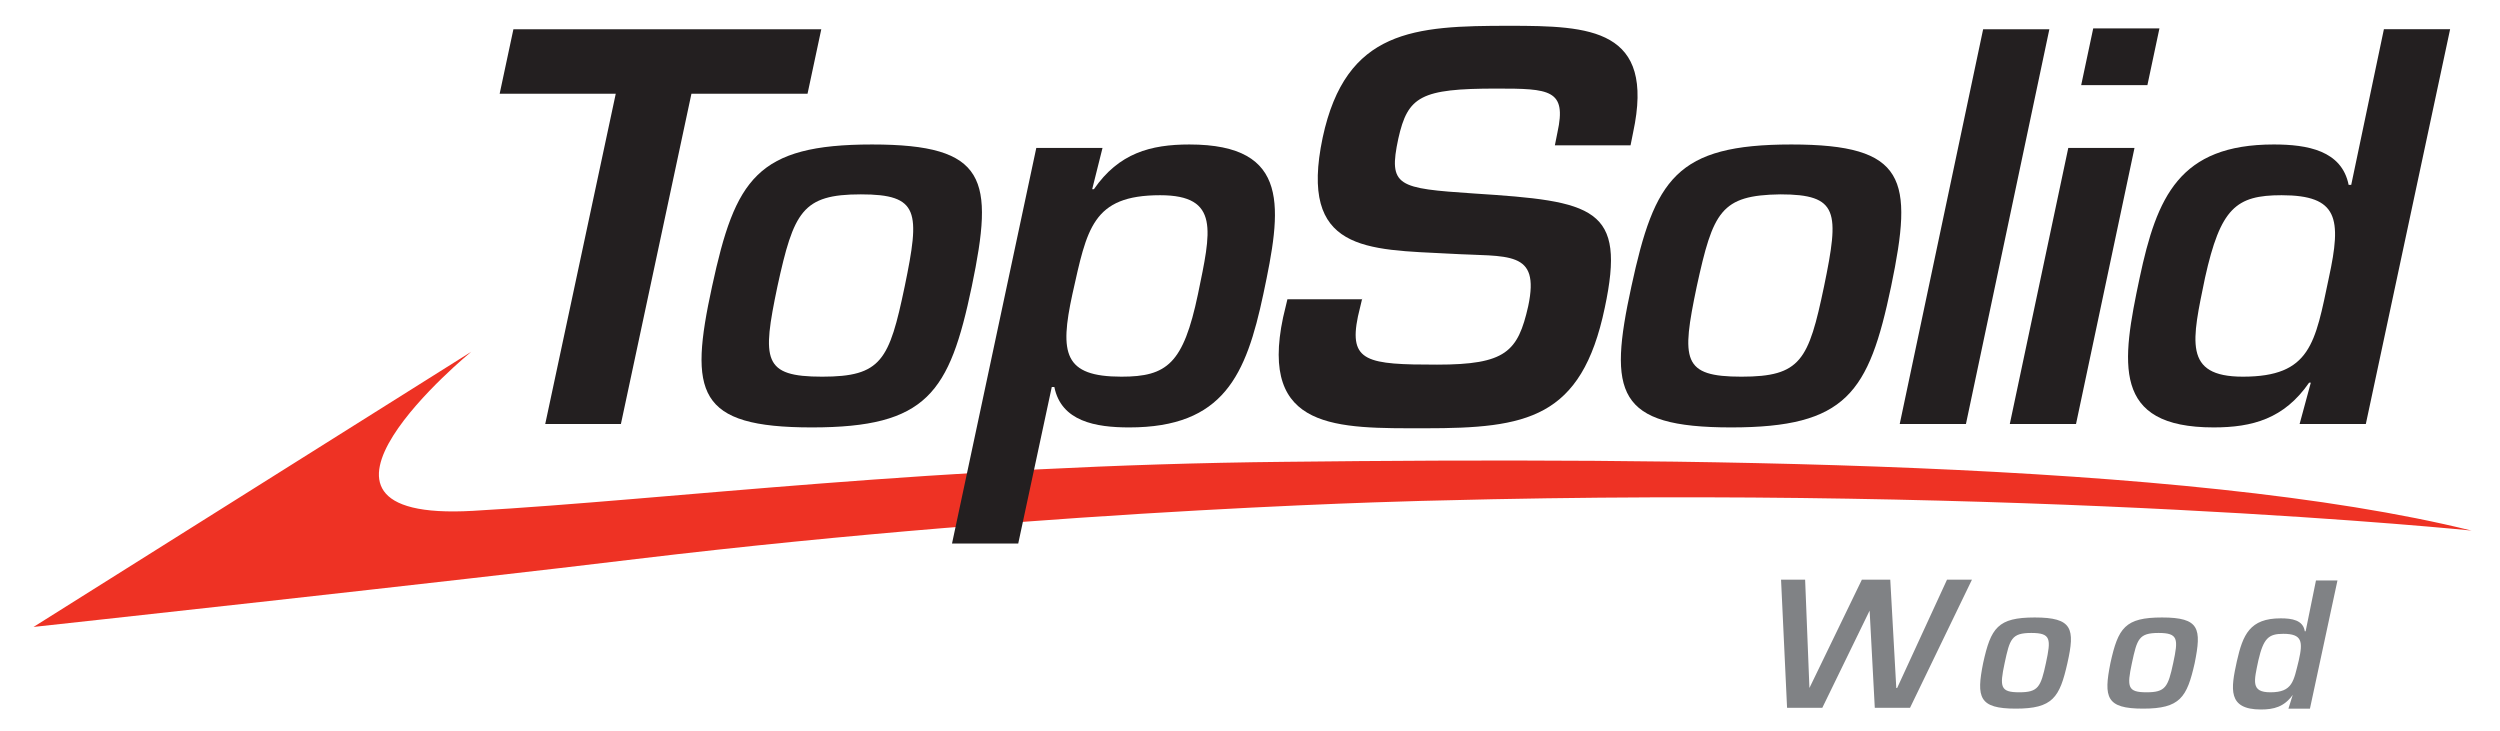 <?xml version="1.0" encoding="utf-8"?>
<!DOCTYPE svg PUBLIC "-//W3C//DTD SVG 1.1//EN" "http://www.w3.org/Graphics/SVG/1.1/DTD/svg11.dtd">
<svg version="1.1" xmlns="http://www.w3.org/2000/svg" xmlns:xlink="http://www.w3.org/1999/xlink" x="0px" y="0px"
	 viewBox="0 0 290.7 85" enable-background="new 0 0 290.7 85" xml:space="preserve">
	<g>
		<path clip-path="url(#SVGID_2_)" fill="#EE3224" d="M3.9,72.9l50.9-32c0,0-24.3,19.9,0.2,18.5c22.8-1.3,53.9-5.3,94.5-5.7
			c45-0.5,104.8-0.2,137.9,8c0.1,0-51.6-5.3-120.2-3.5c0,0-43.1,0.8-93.2,6.8C53.5,67.5,3.9,72.9,3.9,72.9"/>
		<g fill="#231F20">
			<polyline points="72.2,49.3 63.4,49.3 71.6,10.9 58.1,10.9 59.7,3.4 95.5,3.4 93.9,10.9 80.4,10.9 72.2,49.3 "/>
			<path d="M113,33.3c-2.6,12.4-5.2,16.4-18.6,16.4c-13.4,0-14.3-4-11.6-16.4c2.7-12.5,5.2-16.5,18.6-16.5
	C114.8,16.8,115.6,20.8,113,33.3 M90.4,33.3c-1.8,8.6-1.7,10.5,5.2,10.5c6.9,0,7.8-1.9,9.6-10.5c1.8-8.7,1.7-10.7-5.1-10.7
	S92.3,24.6,90.4,33.3z"/>
			<path d="M127,22h0.2c2.9-4.2,6.6-5.2,11.1-5.2c11.9,0,10.7,7.5,8.6,17.4c-2,9.4-4.6,15.5-15.6,15.5
	c-3.9,0-7.9-0.7-8.7-4.7h-0.3l-3.9,18.2h-7.7l9.8-46h7.7L127,22 M139.3,34.2c1.5-7.3,2.6-11.5-4.4-11.5c-7.9,0-8.5,3.9-10.2,11.5
	c-1.5,6.9-1,9.6,5.7,9.6C135.7,43.8,137.6,42.3,139.3,34.2z"/>
			<path d="M158.4,34.7l-0.5,2.1c-1.1,5.3,1.1,5.6,9.2,5.6c8,0,9.4-1.5,10.6-6.8c1.4-6.6-2.3-5.7-9.1-6.1
	C158.9,29,151,29.3,153.8,16c2.7-12.6,10.7-13,21.7-13c9.4,0,17,0.3,14.4,12.4l-0.3,1.5h-8.8l0.3-1.5c1.1-5-0.9-5.1-7.1-5.1
	c-8.8,0-10.3,0.9-11.4,5.8c-1.2,5.6-0.1,5.8,8.8,6.4c14,0.9,17.7,1.6,15.2,13.3c-2.7,12.9-9.1,14-20.9,14
	c-10.2,0-19.3,0.3-16.5-12.9l0.5-2.1H158.4"/>
			<path d="M219.9,33.3c-2.6,12.4-5.2,16.4-18.6,16.4c-13.4,0-14.3-4-11.6-16.4c2.7-12.5,5.2-16.5,18.6-16.5
	S222.5,20.8,219.9,33.3 M197.3,33.3c-1.8,8.6-1.7,10.5,5.2,10.5s7.8-1.9,9.6-10.5c1.8-8.7,1.7-10.7-5.1-10.7
	C200.1,22.7,199.2,24.6,197.3,33.3z"/>
			<polyline points="228.6,49.3 220.9,49.3 230.6,3.4 238.3,3.4 228.6,49.3 "/>
			<path d="M241.4,49.3h-7.7l6.8-32.1h7.7L241.4,49.3 M249.7,9.9H242l1.4-6.6h7.7L249.7,9.9z"/>
			<path d="M268.7,44.5h-0.2c-2.9,4.2-6.6,5.2-11.1,5.2c-11.9,0-10.7-7.5-8.6-17.4c2-9.4,4.6-15.5,15.6-15.5
	c3.9,0,7.9,0.7,8.7,4.7h0.3l3.8-18.1h7.7l-9.8,45.9h-7.7L268.7,44.5 M256.4,32.3c-1.5,7.3-2.6,11.5,4.4,11.5c7.9,0,8.4-3.9,10-11.5
	c1.5-6.9,1.1-9.6-5.5-9.6C260,22.7,258.2,24.2,256.4,32.3z"/>
		</g>
		<g fill="#808285">
			<polyline points="226.4,67.4 229.3,67.4 222.1,82.3 218,82.3 217.4,71 217.4,71 211.9,82.3 207.8,82.3 207.1,67.4 
	209.9,67.4 210.4,80 210.4,80 216.5,67.4 219.8,67.4 220.5,80 220.6,80 226.4,67.4 "/>
			<path d="M240.4,77.1c-0.9,4-1.7,5.3-6,5.3c-4.3,0-4.6-1.3-3.8-5.3c0.9-4.1,1.7-5.3,6-5.3
	C241,71.8,241.3,73.1,240.4,77.1 M233.1,77.1c-0.6,2.8-0.5,3.4,1.7,3.4s2.5-0.6,3.1-3.4c0.6-2.8,0.6-3.5-1.7-3.5
	S233.7,74.3,233.1,77.1z"/>
			<path d="M255.2,77.1c-0.9,4-1.7,5.3-6,5.3c-4.3,0-4.6-1.3-3.8-5.3c0.9-4.1,1.7-5.3,6-5.3
	C255.8,71.8,256,73.1,255.2,77.1 M247.9,77.1c-0.6,2.8-0.5,3.4,1.7,3.4s2.5-0.6,3.1-3.4c0.6-2.8,0.6-3.5-1.7-3.5
	S248.5,74.3,247.9,77.1z"/>
			<path d="M266.6,80.8L266.6,80.8c-1,1.4-2.2,1.7-3.7,1.7c-3.9,0-3.5-2.4-2.8-5.6c0.7-3.1,1.5-5,5.1-5
	c1.3,0,2.6,0.2,2.8,1.5h0.1l1.2-5.9h2.5l-3.2,14.9h-2.5L266.6,80.8 M262.6,76.8c-0.5,2.4-0.9,3.7,1.4,3.7c2.6,0,2.7-1.3,3.3-3.7
	c0.5-2.2,0.4-3.1-1.8-3.1C263.8,73.7,263.2,74.2,262.6,76.8z"/>
		</g>
	</g>
</svg>
